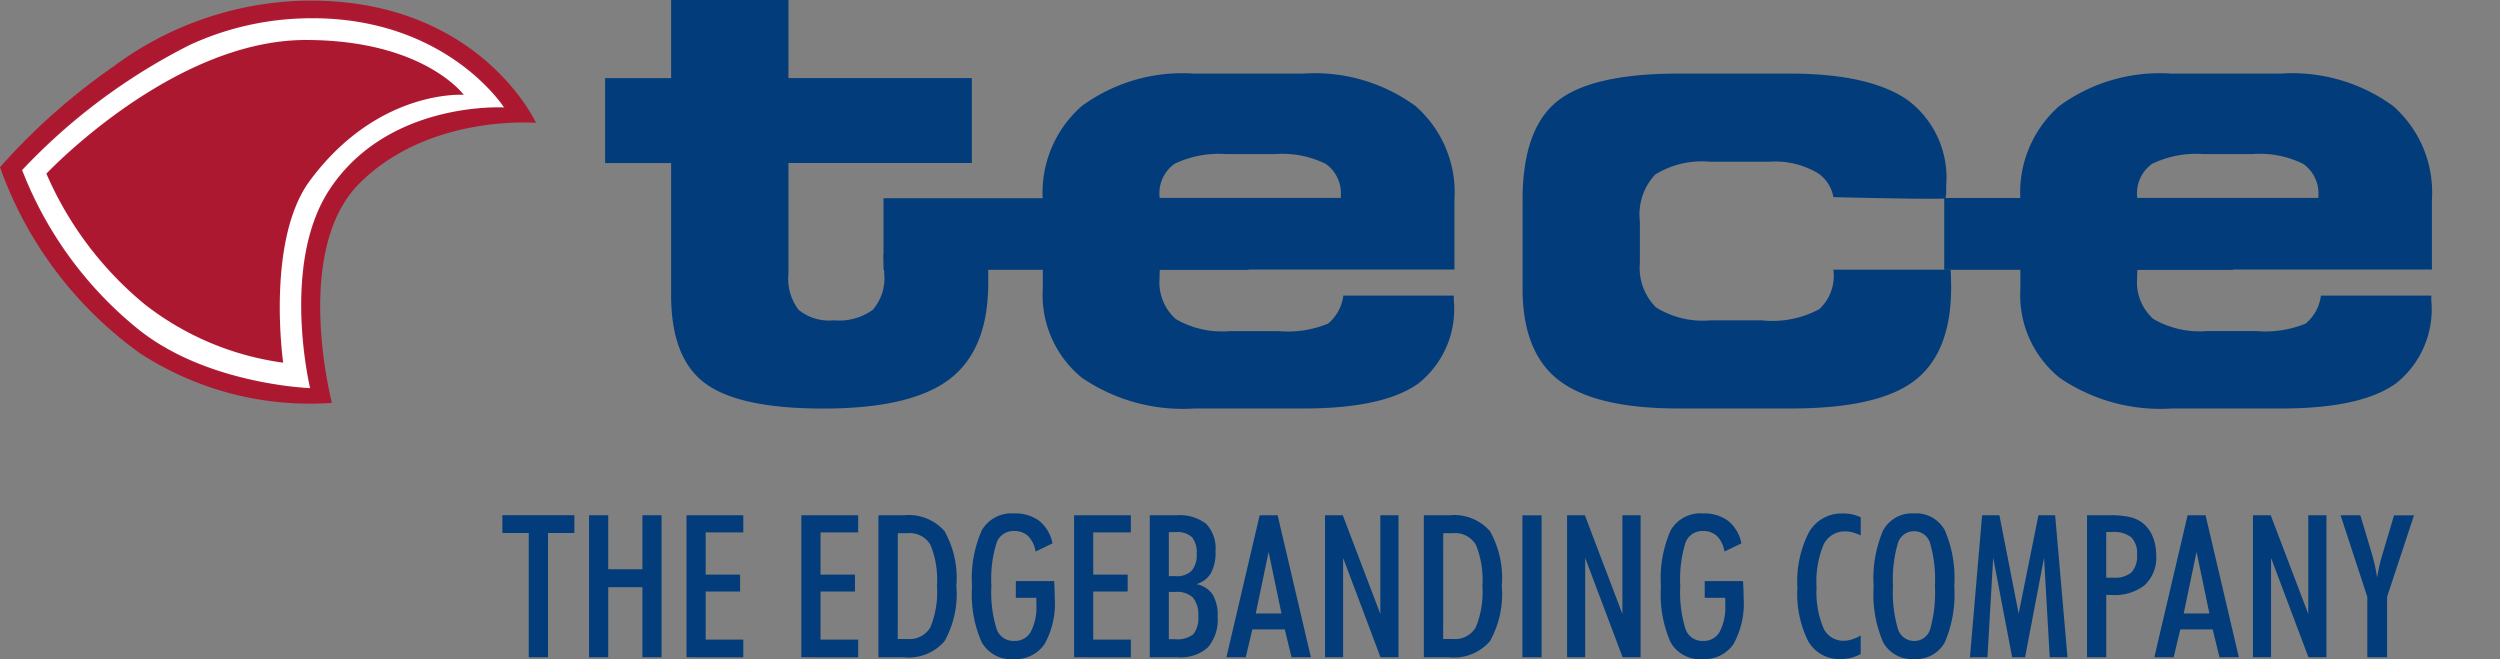 <svg xmlns="http://www.w3.org/2000/svg" xmlns:xlink="http://www.w3.org/1999/xlink" width="126.544" height="33.359" viewBox="0 0 126.544 33.359"><rect x="0" y="0" width="126.544" height="33.359" fill="#808080" stroke="none"/><defs><clipPath id="a"><path d="M0-1.493H126.544V-34.852H0Z" transform="translate(0 34.852)" fill="none"/></clipPath></defs><g transform="translate(0)"><g transform="translate(0)" clip-path="url(#a)"><g transform="translate(0 0.029)"><path d="M-.7,0C7.913,0,10.73,6.19,10.73,6.19S5.315,5.73,1.791,9.255C-1.619,12.669.4,20.364.4,20.364a15.758,15.758,0,0,1-9.686-2.492A19.688,19.688,0,0,1-16.4,8.435a32.073,32.073,0,0,1,5.73-5.09A16.844,16.844,0,0,1-.7,0" transform="translate(16.401)" fill="#ad1831"/></g><g transform="translate(1.121 0.923)"><path d="M-.7-.39c2.955-4.556,8.863-4.2,8.863-4.2S5-9.55-2.549-9.073a14.663,14.663,0,0,0-5.19,1.317,30.477,30.477,0,0,0-8.49,6.336,19.3,19.3,0,0,0,5.82,8.008c3.486,2.849,8.755,3.028,8.755,3.028S-3.147,3.39-.7-.39" transform="translate(16.229 9.106)" fill="#fff"/></g><g transform="translate(1.071 0.878)"><path d="M-.7-.392C2.272-4.969,8.211-4.61,8.211-4.61S5.024-9.6-2.563-9.117A14.767,14.767,0,0,0-7.781-7.794a30.649,30.649,0,0,0-8.536,6.368,19.4,19.4,0,0,0,5.851,8.045c3.505,2.861,8.8,3.043,8.8,3.043S-3.165,3.407-.7-.392Z" transform="translate(16.317 9.15)" fill="none" stroke="#fff" stroke-miterlimit="3.864" stroke-width="0.001"/></g><g transform="translate(2.349 2.026)"><path d="M0-.3A17.618,17.618,0,0,0,4.977,6.313a14.529,14.529,0,0,0,7.007,2.954S11.1,3.077,13.337.053c3.452-4.659,7.789-4.343,7.789-4.343s-2.026-2.775-8-2.775C6.367-7.064,0-.3,0-.3" transform="translate(0 7.064)" fill="#ad1831"/></g><g transform="translate(2.298 1.982)"><path d="M0-.3A17.724,17.724,0,0,0,5.01,6.349,14.636,14.636,0,0,0,12.064,9.32S11.171,3.094,13.427.054c3.473-4.685,7.841-4.368,7.841-4.368S19.228-7.1,13.213-7.1C6.409-7.1,0-.3,0-.3Z" transform="translate(0 7.103)" fill="none" stroke="#ad1831" stroke-miterlimit="3.864" stroke-width="0.001"/></g><g transform="translate(30.63 0)"><path d="M-.15-.369H-3.491v-4.3H-.15V-8.624H5.788v3.951h9.284v4.3H5.788V5.238A2.6,2.6,0,0,0,6.3,7.057a2.428,2.428,0,0,0,1.777.532,2.916,2.916,0,0,0,1.981-.532,2.442,2.442,0,0,0,.577-1.85l-.031-.863V4.249h5.246l.051.584V5.7q0,3.374-1.955,4.866t-6.4,1.49q-4.237,0-5.963-1.269T-.15,6.343Z" transform="translate(3.491 8.624)" fill="#023c7b"/></g><g transform="translate(52.783 3.725)"><path d="M-.264-.282H8.91V-.345A1.838,1.838,0,0,0,8.158-2,4.976,4.976,0,0,0,5.564-2.5H3.111A5.183,5.183,0,0,0,.5-2.011,1.828,1.828,0,0,0-.264-.345Zm9.3,4.945H14.63v.253a4.793,4.793,0,0,1-1.774,4.179c-1.177.858-3.13,1.282-5.843,1.282H1.491A9.059,9.059,0,0,1-4.191,8.823,5.4,5.4,0,0,1-6.175,4.309V-.175A5.83,5.83,0,0,1-4.2-4.933,8.623,8.623,0,0,1,1.463-6.575h5.55a8.639,8.639,0,0,1,5.678,1.642A5.811,5.811,0,0,1,14.662-.181V3.344H-.25l-.014.237v.2A2.5,2.5,0,0,0,.55,5.845a4.656,4.656,0,0,0,2.726.616h2.49a5.341,5.341,0,0,0,2.5-.38,2.188,2.188,0,0,0,.771-1.419" transform="translate(6.175 6.575)" fill="#023c7b"/></g><g transform="translate(77.069 3.725)"><path d="M-.353-.759q-4.165,0-6.024-1.41t-1.86-4.658V-11.31q0-3.575,1.741-4.987T-.353-17.71H5.273q4.095,0,6.013,1.364a4.9,4.9,0,0,1,1.921,4.287v.437a1.2,1.2,0,0,0-.028.222c0,.084-5.685-.056-5.685-.056a1.833,1.833,0,0,0-.771-1.207,4.248,4.248,0,0,0-2.516-.584H1.283a4.527,4.527,0,0,0-2.8.642A2.943,2.943,0,0,0-2.3-10.236v2.117a2.825,2.825,0,0,0,.815,2.242,4.472,4.472,0,0,0,2.758.657h2.6a5.023,5.023,0,0,0,2.911-.566,2.309,2.309,0,0,0,.711-2h5.934l.016.274.012.613c0,2.21-.62,3.784-1.846,4.726S8.3-.759,5.37-.759Z" transform="translate(8.237 17.71)" fill="#023c7b"/></g><g transform="translate(102.267 3.725)"><path d="M-.264-.282H8.907V-.345A1.832,1.832,0,0,0,8.15-2,4.946,4.946,0,0,0,5.564-2.5H3.11A5.168,5.168,0,0,0,.5-2.011,1.829,1.829,0,0,0-.264-.345Zm9.3,4.945h5.59v.253a4.787,4.787,0,0,1-1.773,4.179q-1.767,1.286-5.844,1.282H1.489A9.045,9.045,0,0,1-4.189,8.823,5.383,5.383,0,0,1-6.174,4.309V-.175A5.838,5.838,0,0,1-4.206-4.933,8.616,8.616,0,0,1,1.459-6.575h5.55a8.659,8.659,0,0,1,5.684,1.642A5.812,5.812,0,0,1,14.656-.181V3.344H-.251l-.013.237v.2a2.494,2.494,0,0,0,.814,2.06,4.656,4.656,0,0,0,2.723.616h2.49a5.369,5.369,0,0,0,2.506-.38,2.2,2.2,0,0,0,.769-1.419" transform="translate(6.174 6.575)" fill="#023c7b"/></g><path d="M102.816-24.383H117.43v3.636H102.816Z" transform="translate(-4.404 34.404)" fill="#023c7b"/><path d="M46.722-24.37H65.2v3.624H46.722Z" transform="translate(-2.001 34.403)" fill="#023c7b"/><g transform="translate(25.43 26.083)"><path d="M-.06-.322V-6.613H-1.394v-.9H2.249v.9H.915V-.322Z" transform="translate(1.394 7.509)" fill="#023c7b"/></g><g transform="translate(29.816 26.083)"><path d="M0-.322V-7.509H.97v2.732H2.7V-7.509h.97V-.322H2.7V-3.871H.97V-.322Z" transform="translate(0 7.509)" fill="#023c7b"/></g><g transform="translate(34.749 26.083)"><path d="M0-.322V-7.509H2.875v.866H.97v2.136H2.713v.857H.97v2.432H2.875v.9Z" transform="translate(0 7.509)" fill="#023c7b"/></g><g transform="translate(40.563 26.083)"><path d="M0-.322V-7.509H2.875v.866H.97v2.136H2.713v.857H.97v2.432H2.875v.9Z" transform="translate(0 7.509)" fill="#023c7b"/></g><g transform="translate(44.463 26.083)"><path d="M-.044-.28h.5a1.209,1.209,0,0,0,1.15-.591A4.645,4.645,0,0,0,1.94-2.963a4.629,4.629,0,0,0-.33-2.085A1.208,1.208,0,0,0,.459-5.637h-.5Zm-.979.926V-6.542H.257a2.409,2.409,0,0,1,2.065.8,4.824,4.824,0,0,1,.6,2.783,4.849,4.849,0,0,1-.6,2.791A2.4,2.4,0,0,1,.257.645Z" transform="translate(1.023 6.542)" fill="#023c7b"/></g><g transform="translate(49.203 25.989)"><path d="M-.186-.153c.01.151.017.3.022.443S-.156.572-.156.7A4.2,4.2,0,0,1-.671,3.039,1.78,1.78,0,0,1-2.253,3.8a1.7,1.7,0,0,1-1.6-.857A5.973,5.973,0,0,1-4.341.118a5.981,5.981,0,0,1,.495-2.841,1.729,1.729,0,0,1,1.622-.852A2.045,2.045,0,0,1-.939-3.2a1.95,1.95,0,0,1,.67,1.14l-.857.413A1.429,1.429,0,0,0-1.5-2.427a1,1,0,0,0-.714-.257.9.9,0,0,0-.888.6A6.211,6.211,0,0,0-3.362.1,6.225,6.225,0,0,0-3.1,2.269a.9.9,0,0,0,.888.61.926.926,0,0,0,.844-.462,2.7,2.7,0,0,0,.283-1.383q0-.138,0-.21c0-.048,0-.091-.008-.13H-2.125V-.153Z" transform="translate(4.341 3.575)" fill="#023c7b"/></g><g transform="translate(54.367 26.083)"><path d="M0-.322V-7.509H2.875v.866H.97v2.136H2.713v.857H.97v2.432H2.875v.9Z" transform="translate(0 7.509)" fill="#023c7b"/></g><g transform="translate(58.198 26.082)"><path d="M-.043-.281H.281A1.274,1.274,0,0,0,1.2-.536a1.3,1.3,0,0,0,.248-.906,1.36,1.36,0,0,0-.268-.943,1.172,1.172,0,0,0-.888-.288H-.043Zm0-3.19H.311a1.059,1.059,0,0,0,.8-.271,1.2,1.2,0,0,0,.256-.846,1.231,1.231,0,0,0-.238-.857A1.1,1.1,0,0,0,.311-5.7H-.043ZM-1.008.635V-6.553H.322a2.218,2.218,0,0,1,1.526.434A1.8,1.8,0,0,1,2.32-4.731a2.2,2.2,0,0,1-.232,1.109,1.26,1.26,0,0,1-.739.554,1.283,1.283,0,0,1,.822.52,2.011,2.011,0,0,1,.257,1.114A2.168,2.168,0,0,1,1.936.133,2.07,2.07,0,0,1,.4.635Z" transform="translate(1.008 6.553)" fill="#023c7b"/></g><g transform="translate(62.077 26.083)"><path d="M-.1-.083l-.65,3.112h1.3ZM-2.237,5.248-.553-1.939h.91L2.041,5.248H1.061L.717,3.836H-.923l-.335,1.413Z" transform="translate(2.237 1.939)" fill="#023c7b"/></g><g transform="translate(67.069 26.083)"><path d="M0-.322V-7.509H.9L2.8-2.517V-7.509h.92V-.322h-.91L.916-5.353V-.322Z" transform="translate(0 7.509)" fill="#023c7b"/></g><g transform="translate(72.071 26.083)"><path d="M-.044-.28h.5a1.209,1.209,0,0,0,1.15-.591A4.645,4.645,0,0,0,1.94-2.963a4.629,4.629,0,0,0-.33-2.085A1.208,1.208,0,0,0,.459-5.637h-.5Zm-.979.926V-6.542H.257a2.408,2.408,0,0,1,2.065.8,4.824,4.824,0,0,1,.6,2.783,4.849,4.849,0,0,1-.6,2.791A2.4,2.4,0,0,1,.257.645Z" transform="translate(1.023 6.542)" fill="#023c7b"/></g><path d="M80.511-7.6h.97V-.415h-.97Z" transform="translate(-3.449 33.685)" fill="#023c7b"/><g transform="translate(79.322 26.083)"><path d="M0-.322V-7.509H.9L2.8-2.517V-7.509h.921V-.322h-.91L.916-5.353V-.322Z" transform="translate(0 7.509)" fill="#023c7b"/></g><g transform="translate(84.073 25.989)"><path d="M-.186-.153c.01.151.017.3.022.443S-.156.572-.156.7A4.2,4.2,0,0,1-.671,3.039,1.78,1.78,0,0,1-2.253,3.8a1.7,1.7,0,0,1-1.6-.857A5.973,5.973,0,0,1-4.341.118a5.981,5.981,0,0,1,.495-2.841,1.729,1.729,0,0,1,1.622-.852A2.045,2.045,0,0,1-.939-3.2a1.95,1.95,0,0,1,.67,1.14l-.857.413A1.429,1.429,0,0,0-1.5-2.427a1,1,0,0,0-.714-.257.9.9,0,0,0-.888.6A6.211,6.211,0,0,0-3.362.1,6.225,6.225,0,0,0-3.1,2.269a.9.9,0,0,0,.888.61.926.926,0,0,0,.844-.462,2.7,2.7,0,0,0,.283-1.383q0-.138,0-.21c0-.048,0-.091-.008-.13H-2.125V-.153Z" transform="translate(4.341 3.575)" fill="#023c7b"/></g><g transform="translate(90.98 25.989)"><path d="M-.143-.319a2.172,2.172,0,0,1-.487.19,2.14,2.14,0,0,1-.522.061A1.8,1.8,0,0,1-2.8-.968a5.343,5.343,0,0,1-.547-2.717,5.425,5.425,0,0,1,.583-2.8,1.9,1.9,0,0,1,1.726-.95,2.2,2.2,0,0,1,.473.049,2.136,2.136,0,0,1,.423.143v.921a2.015,2.015,0,0,0-.4-.152A1.392,1.392,0,0,0-.9-6.527a1.186,1.186,0,0,0-1.128.678A4.886,4.886,0,0,0-2.378-3.7a4.7,4.7,0,0,0,.337,2.041A1.1,1.1,0,0,0-1-.993a1.336,1.336,0,0,0,.409-.066,2.319,2.319,0,0,0,.448-.2Z" transform="translate(3.348 7.437)" fill="#023c7b"/></g><g transform="translate(94.84 25.989)"><path d="M-.044-.164A6.5,6.5,0,0,0,.2,1.989a.857.857,0,0,0,.828.628.826.826,0,0,0,.81-.6A6.767,6.767,0,0,0,2.078-.164a6.621,6.621,0,0,0-.241-2.161.837.837,0,0,0-.815-.611A.846.846,0,0,0,.2-2.321,6.59,6.59,0,0,0-.044-.164m-.979.02A6.165,6.165,0,0,1-.544-2.978a1.657,1.657,0,0,1,1.567-.859,1.647,1.647,0,0,1,1.558.854A6.188,6.188,0,0,1,3.057-.144a6.137,6.137,0,0,1-.477,2.826,1.649,1.649,0,0,1-1.558.852A1.66,1.66,0,0,1-.544,2.681,6.107,6.107,0,0,1-1.023-.144" transform="translate(1.023 3.837)" fill="#023c7b"/></g><g transform="translate(99.714 26.083)"><path d="M0-.322.615-7.509h.876l.975,4.977,1-4.977h.846L4.938-.322h-.9L3.751-5.363,2.791-.322H2.136l-.96-5.041L.886-.322Z" transform="translate(0 7.509)" fill="#023c7b"/></g><g transform="translate(105.641 26.083)"><path d="M-.043-.141H.316a1.292,1.292,0,0,0,.926-.271,1.226,1.226,0,0,0,.276-.9,1.13,1.13,0,0,0-.293-.872A1.441,1.441,0,0,0,.248-2.45H-.043Zm-.97,4.032V-3.3H.168A4.318,4.318,0,0,1,1.188-3.2a1.654,1.654,0,0,1,.635.31,1.678,1.678,0,0,1,.49.68,2.436,2.436,0,0,1,.175.94,1.9,1.9,0,0,1-.574,1.5A2.443,2.443,0,0,1,.237.736C.159.736.1.735.06.733s-.074,0-.1-.008V3.89Z" transform="translate(1.013 3.297)" fill="#023c7b"/></g><g transform="translate(109.047 26.083)"><path d="M-.1-.083l-.65,3.112h1.3ZM-2.237,5.248-.553-1.939h.91L2.041,5.248H1.061L.717,3.836H-.923l-.335,1.413Z" transform="translate(2.237 1.939)" fill="#023c7b"/></g><g transform="translate(114.039 26.083)"><path d="M0-.322V-7.509H.9L2.8-2.517V-7.509h.92V-.322h-.91L.916-5.353V-.322Z" transform="translate(0 7.509)" fill="#023c7b"/></g><g transform="translate(118.475 26.083)"><path d="M-.105-.185V2.872h-1V-.185l-1.353-4.13h1l.6,2c.039.131.081.3.125.495s.086.417.126.658c.033-.211.069-.409.11-.6S-.4-2.124-.351-2.3l.6-2.014h1.01Z" transform="translate(2.458 4.315)" fill="#023c7b"/></g></g></g></svg>